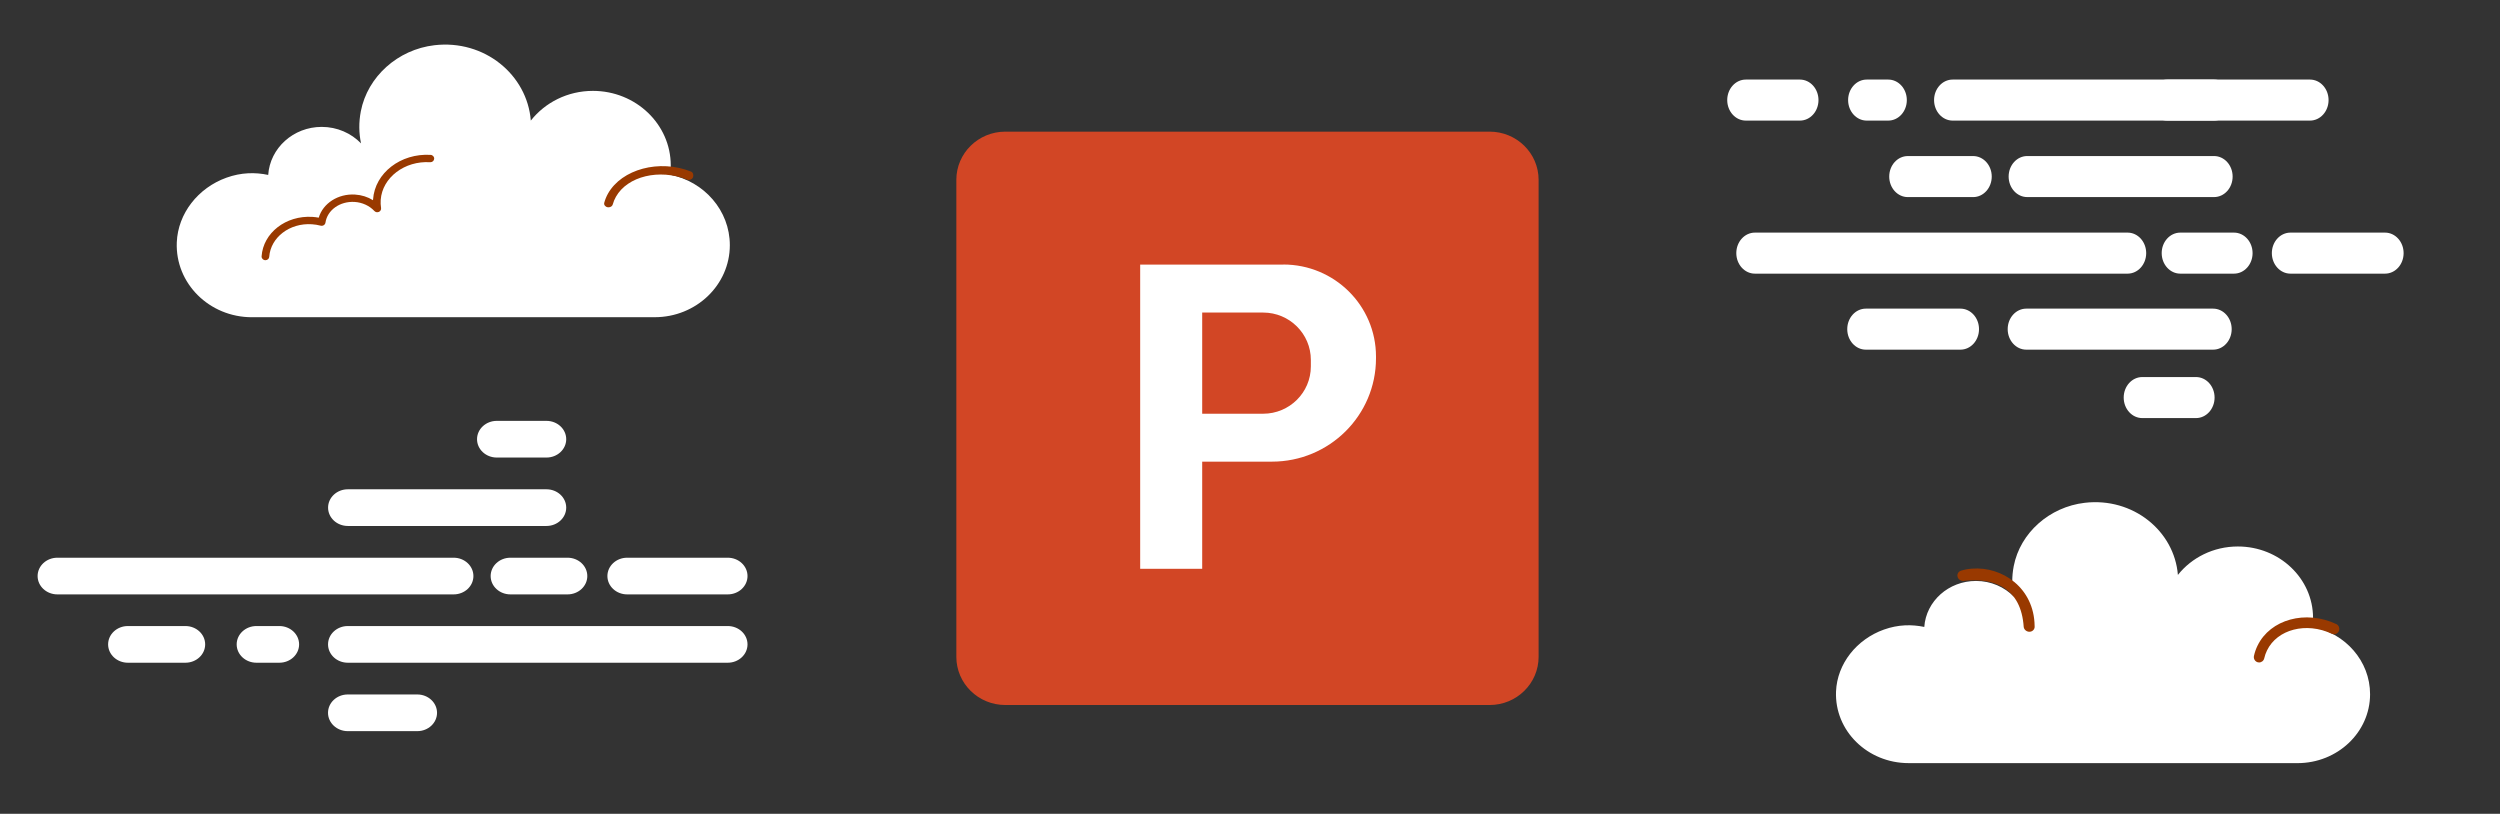 <svg version="1.1" viewBox="0 0 166.6 54.23" xmlns="http://www.w3.org/2000/svg">
 <rect x="0" y="0" width="166.6" height="54.23" fill="#333333" stroke="none"/>
 <style type="text/css">.custom-controls {
height: 64px;
fill: #fff;
}
.control-icon {
opacity: 0;
animation: icon-fade-in-out 4s ease-in-out infinite;
animation-fill-mode: forwards;
}
.stop {
animation-delay: .3s;
}
.play {
animation-delay: .5s;
}
.gamepad {
animation-delay: .7s;
padding: 0 0 0 20px;
}
@keyframes icon-fade-in-out {
0% {
opacity: 0;
}
10% {
opacity: 1;
}
80% {
opacity: 1;
}
90% {
opacity: 0;
}
100% {
opacity: 0;
}
}</style>
 <g transform="matrix(.633 0 0 .617 49.05 -2.983)">
  <g fill="#fff">
   <g transform="translate(-4.739 -2.837)" stroke-width="4.059">
    <path d="m-24.99 71.87h-41.72c-1.148 0-2.08-.887-2.08-1.981 0-1.093.932-1.981 2.08-1.981h41.72c1.148 0 2.08.887 2.08 1.981 0 1.093-.932 1.981-2.08 1.981z"/>
    <path d="m-13 71.87h-6.015c-1.148 0-2.08-.887-2.08-1.981 0-1.093.932-1.981 2.08-1.981h6.015c1.148 0 2.08.887 2.08 1.981 0 1.093-.932 1.981-2.08 1.981z"/>
    <path d="m3.866 71.87h-10.59c-1.148 0-2.08-.887-2.08-1.981 0-1.093.932-1.981 2.08-1.981h10.59c1.148 0 2.08.887 2.08 1.981 0 1.093-.932 1.981-2.08 1.981z"/>
    <path d="m3.866 79.25h-40c-1.148 0-2.08-.887-2.08-1.981 0-1.093.932-1.981 2.08-1.981h40c1.148 0 2.08.887 2.08 1.981 0 1.093-.932 1.981-2.08 1.981z"/>
    <path d="m-43.34 79.25h-2.413c-1.148 0-2.08-.887-2.08-1.981 0-1.093.932-1.981 2.08-1.981h2.413c1.148 0 2.08.887 2.08 1.981 0 1.093-.932 1.981-2.08 1.981z"/>
    <path d="m-53.23 79.25h-6.057c-1.148 0-2.08-.887-2.08-1.981 0-1.093.932-1.981 2.08-1.981h6.057c1.148 0 2.08.887 2.08 1.981 0 1.093-.932 1.981-2.08 1.981z"/>
    <path d="m-15.22 64.48h-20.91c-1.148 0-2.08-.887-2.08-1.981 0-1.093.932-1.981 2.08-1.981h20.91c1.148 0 2.08.887 2.08 1.981 0 1.093-.932 1.981-2.08 1.981z"/>
    <path d="m-15.22 57.09h-5.229c-1.148 0-2.08-.887-2.08-1.981 0-1.093.932-1.981 2.08-1.981h5.229c1.148 0 2.08.887 2.08 1.981 0 1.093-.932 1.981-2.08 1.981z"/>
    <path d="m-28.82 86.64h-7.317c-1.148 0-2.08-.887-2.08-1.981 0-1.093.932-1.981 2.08-1.981h7.317c1.148 0 2.08.887 2.08 1.981 0 1.093-.928 1.981-2.08 1.981z"/>
   </g>
   <g stroke-width="4.164">
    <path d="m146.5 34.39h-39.24c-1.08 0-1.956-.993-1.956-2.216 0-1.223.876-2.216 1.956-2.216h39.24c1.08 0 1.956.993 1.956 2.216 0 1.223-.876 2.216-1.956 2.216z"/>
    <path d="m157.7 34.39h-5.657c-1.08 0-1.956-.993-1.956-2.216 0-1.223.876-2.216 1.956-2.216h5.657c1.08 0 1.956.993 1.956 2.216 0 1.223-.876 2.216-1.956 2.216z"/>
    <path d="m173.6 34.39h-9.96c-1.08 0-1.956-.993-1.956-2.216 0-1.223.876-2.216 1.956-2.216h9.96c1.08 0 1.956.993 1.956 2.216 0 1.223-.872 2.216-1.956 2.216z"/>
    <path d="m165.7 17.86h-37.62c-1.08 0-1.956-.993-1.956-2.216 0-1.223.876-2.216 1.956-2.216h37.62c1.08 0 1.956.993 1.956 2.216 0 1.223-.876 2.216-1.956 2.216z"/>
    <path d="m121.3 17.86h-2.269c-1.08 0-1.956-.993-1.956-2.216 0-1.223.876-2.216 1.956-2.216h2.269c1.08 0 1.956.993 1.956 2.216 0 1.223-.872 2.216-1.956 2.216z"/>
    <path d="m112 17.86h-5.696c-1.08 0-1.956-.993-1.956-2.216 0-1.223.876-2.216 1.956-2.216h5.696c1.08 0 1.956.993 1.956 2.216 0 1.223-.872 2.216-1.956 2.216z"/>
    <path d="m155.6 26.12h-19.67c-1.08 0-1.956-.993-1.956-2.216 0-1.223.876-2.216 1.956-2.216h19.67c1.08 0 1.956.993 1.956 2.216 0 1.223-.872 2.216-1.956 2.216z"/>
    <path d="m155.6 17.86h-4.921c-1.08 0-1.956-.993-1.956-2.216 0-1.223.876-2.216 1.956-2.216h4.921c1.08 0 1.956.993 1.956 2.216 0 1.223-.872 2.216-1.956 2.216zm-25.36 8.262h-6.881c-1.08 0-1.956-.993-1.956-2.216 0-1.223.876-2.216 1.956-2.216h6.881c1.08 0 1.956.993 1.956 2.216 0 1.223-.876 2.216-1.956 2.216z"/>
   </g>
   <g transform="matrix(.078 0 0 .076 6.68 -92.59)">
    <g transform="matrix(6.124 0 0 6.469 13.97 1340)" fill="none" fill-rule="evenodd">
     <g transform="matrix(4.406 0 0 4.414 -15.88 -23.07)">
      <path d="m37.61 38.28h-24.23c-1.351 0-2.448-1.074-2.448-2.398v-23.74c0-1.324 1.097-2.398 2.448-2.398h24.23c1.351 0 2.448 1.074 2.448 2.398v23.74c0 1.324-1.097 2.398-2.448 2.398z" fill="#d24625" stroke-width="1.441"/>
      <path d="m27.29 16.36h-7.162v15.14h3.102v-5.332h3.488c2.875 0 5.206-2.303 5.206-5.144v-0.088c0-2.529-2.075-4.579-4.635-4.579zm1.375 5.067c0 1.301-1.068 2.356-2.385 2.356h-3.05v-5.035h3.05c1.316 0 2.385 1.055 2.385 2.356z" fill="#fff" stroke-width="1.523"/>
     </g>
    </g>
   </g>
  </g>
  <g transform="matrix(1.619 0 0 1.591 -83.56 -70.35)">
   <path d="m34.56 68.79h11.76c2.7 0 4.888-2.189 4.888-4.889 0-2.355-1.666-4.321-3.884-4.784.026-.206.043-.415.043-.628 0-2.796-2.267-5.063-5.063-5.063-1.651 0-3.113.794-4.037 2.017-.236-3.113-3.017-5.514-6.27-5.116-2.379.291-4.346 2.13-4.784 4.486-.14.756-.126 1.489.014 2.177-.638-.687-1.546-1.119-2.557-1.119-1.85 0-3.361 1.441-3.48 3.261-.84-.186-1.754-.174-2.717.188-1.84.691-3.15 2.423-3.227 4.387-.109 2.789 2.12 5.085 4.885 5.085h11.27" fill="#fff" style="paint-order:fill markers stroke"/>
   <path d="m21.01 64.92h-.017c-.138-.009-.242-.128-.232-.266.106-1.586 1.574-2.786 3.308-2.674.135.009.271.027.408.053.273-.968 1.254-1.641 2.365-1.568.426.028.824.161 1.163.382.001-.019.002-.037.004-.055.12-1.794 1.798-3.144 3.742-3.022.138.009.242.128.232.266-.008.132-.118.233-.249.233h-.017c-1.647-.111-3.107 1.037-3.211 2.557-.012.181-.004.367.023.552.017.109-.041.216-.142.263-.102.046-.22.022-.293-.061-.317-.358-.786-.583-1.287-.616-.955-.058-1.774.555-1.893 1.405-.011.071-.051.134-.11.174-.06.04-.135.051-.203.033-.189-.051-.38-.084-.567-.096-1.448-.104-2.688.896-2.776 2.208-.007.131-.117.232-.248.232z" fill="#993900"/>
   <g fill="#993900">
    <path d="m43.32 61.33c-.022 0-.042-.002-.065-.006-.152-.031-.248-.167-.213-.303.057-.218.14-.432.249-.632.891-1.641 3.332-2.35 5.404-1.48.142.06.169.291.102.417-.068.127-.238.18-.379.121-1.793-.75-3.859-.23-4.614 1.162-.091.167-.162.344-.209.527-.028.115-.144.194-.275.194z" fill="#993900" stroke-width="1.073"/>
   </g>
  </g>
  <g transform="matrix(2.002 0 0 1.908 2.786 7.79)" style="paint-order:fill markers stroke">
   <path d="m77.18 41.65h3.537c2.108 0 3.818-1.747 3.818-3.902 0-1.88-1.301-3.449-3.033-3.819.02-.165.034-.331.034-.501 0-2.232-1.771-4.042-3.954-4.042-1.289 0-2.431.633-3.153 1.61-.185-2.485-2.356-4.402-4.896-4.083-1.858.233-3.395 1.7-3.736 3.58-.11.603-.098 1.189.011 1.737-.498-.548-1.207-.893-1.997-.893-1.445 0-2.625 1.15-2.718 2.603-.656-.148-1.37-.139-2.121.149-1.437.551-2.46 1.934-2.52 3.502-.085 2.226 1.656 4.058 3.815 4.058h8.801m1.638 0h.36" fill="#fff" style="paint-order:fill markers stroke"/>
   <path d="m78.7 35.95c-.021 0-.041-.002-.063-.007-.149-.038-.242-.2-.208-.364.042-.205.107-.401.189-.582.672-1.487 2.53-2.033 4.137-1.221.14.07.201.251.136.403-.064.152-.232.219-.368.148-1.342-.679-2.868-.254-3.406.94-.064.138-.113.289-.147.448-.029.141-.143.236-.27.236z" fill="#993900" style="paint-order:fill markers stroke"/>
   <path d="m62.88 31.19c-.012-.02-.021-.039-.029-.063-.053-.157.026-.325.178-.374.189-.062.383-.099.574-.112 1.577-.137 3.268 1.08 3.292 3.245.021.165-.09.311-.249.326-.158.015-.306-.108-.325-.269-.134-2.209-1.542-2.79-3.1-2.618-.13.043-.27-.017-.341-.135z" fill="#993900" style="paint-order:fill markers stroke"/>
  </g>
  <g fill="#fff" stroke-width="4.164">
   <path d="m153.7 49.99h-5.657c-1.08 0-1.956-.993-1.956-2.216 0-1.223.876-2.216 1.956-2.216h5.657c1.08 0 1.956.993 1.956 2.216 0 1.223-.876 2.216-1.956 2.216z"/>
   <path d="m128.9 42.6h-9.96c-1.08 0-1.956-.993-1.956-2.216 0-1.223.876-2.216 1.956-2.216h9.96c1.08 0 1.956.993 1.956 2.216 0 1.223-.872 2.216-1.956 2.216z"/>
   <path d="m155.5 42.6h-19.67c-1.08 0-1.956-.993-1.956-2.216 0-1.223.876-2.216 1.956-2.216h19.67c1.08 0 1.956.993 1.956 2.216 0 1.223-.872 2.216-1.956 2.216z"/>
  </g>
 </g>
</svg>
